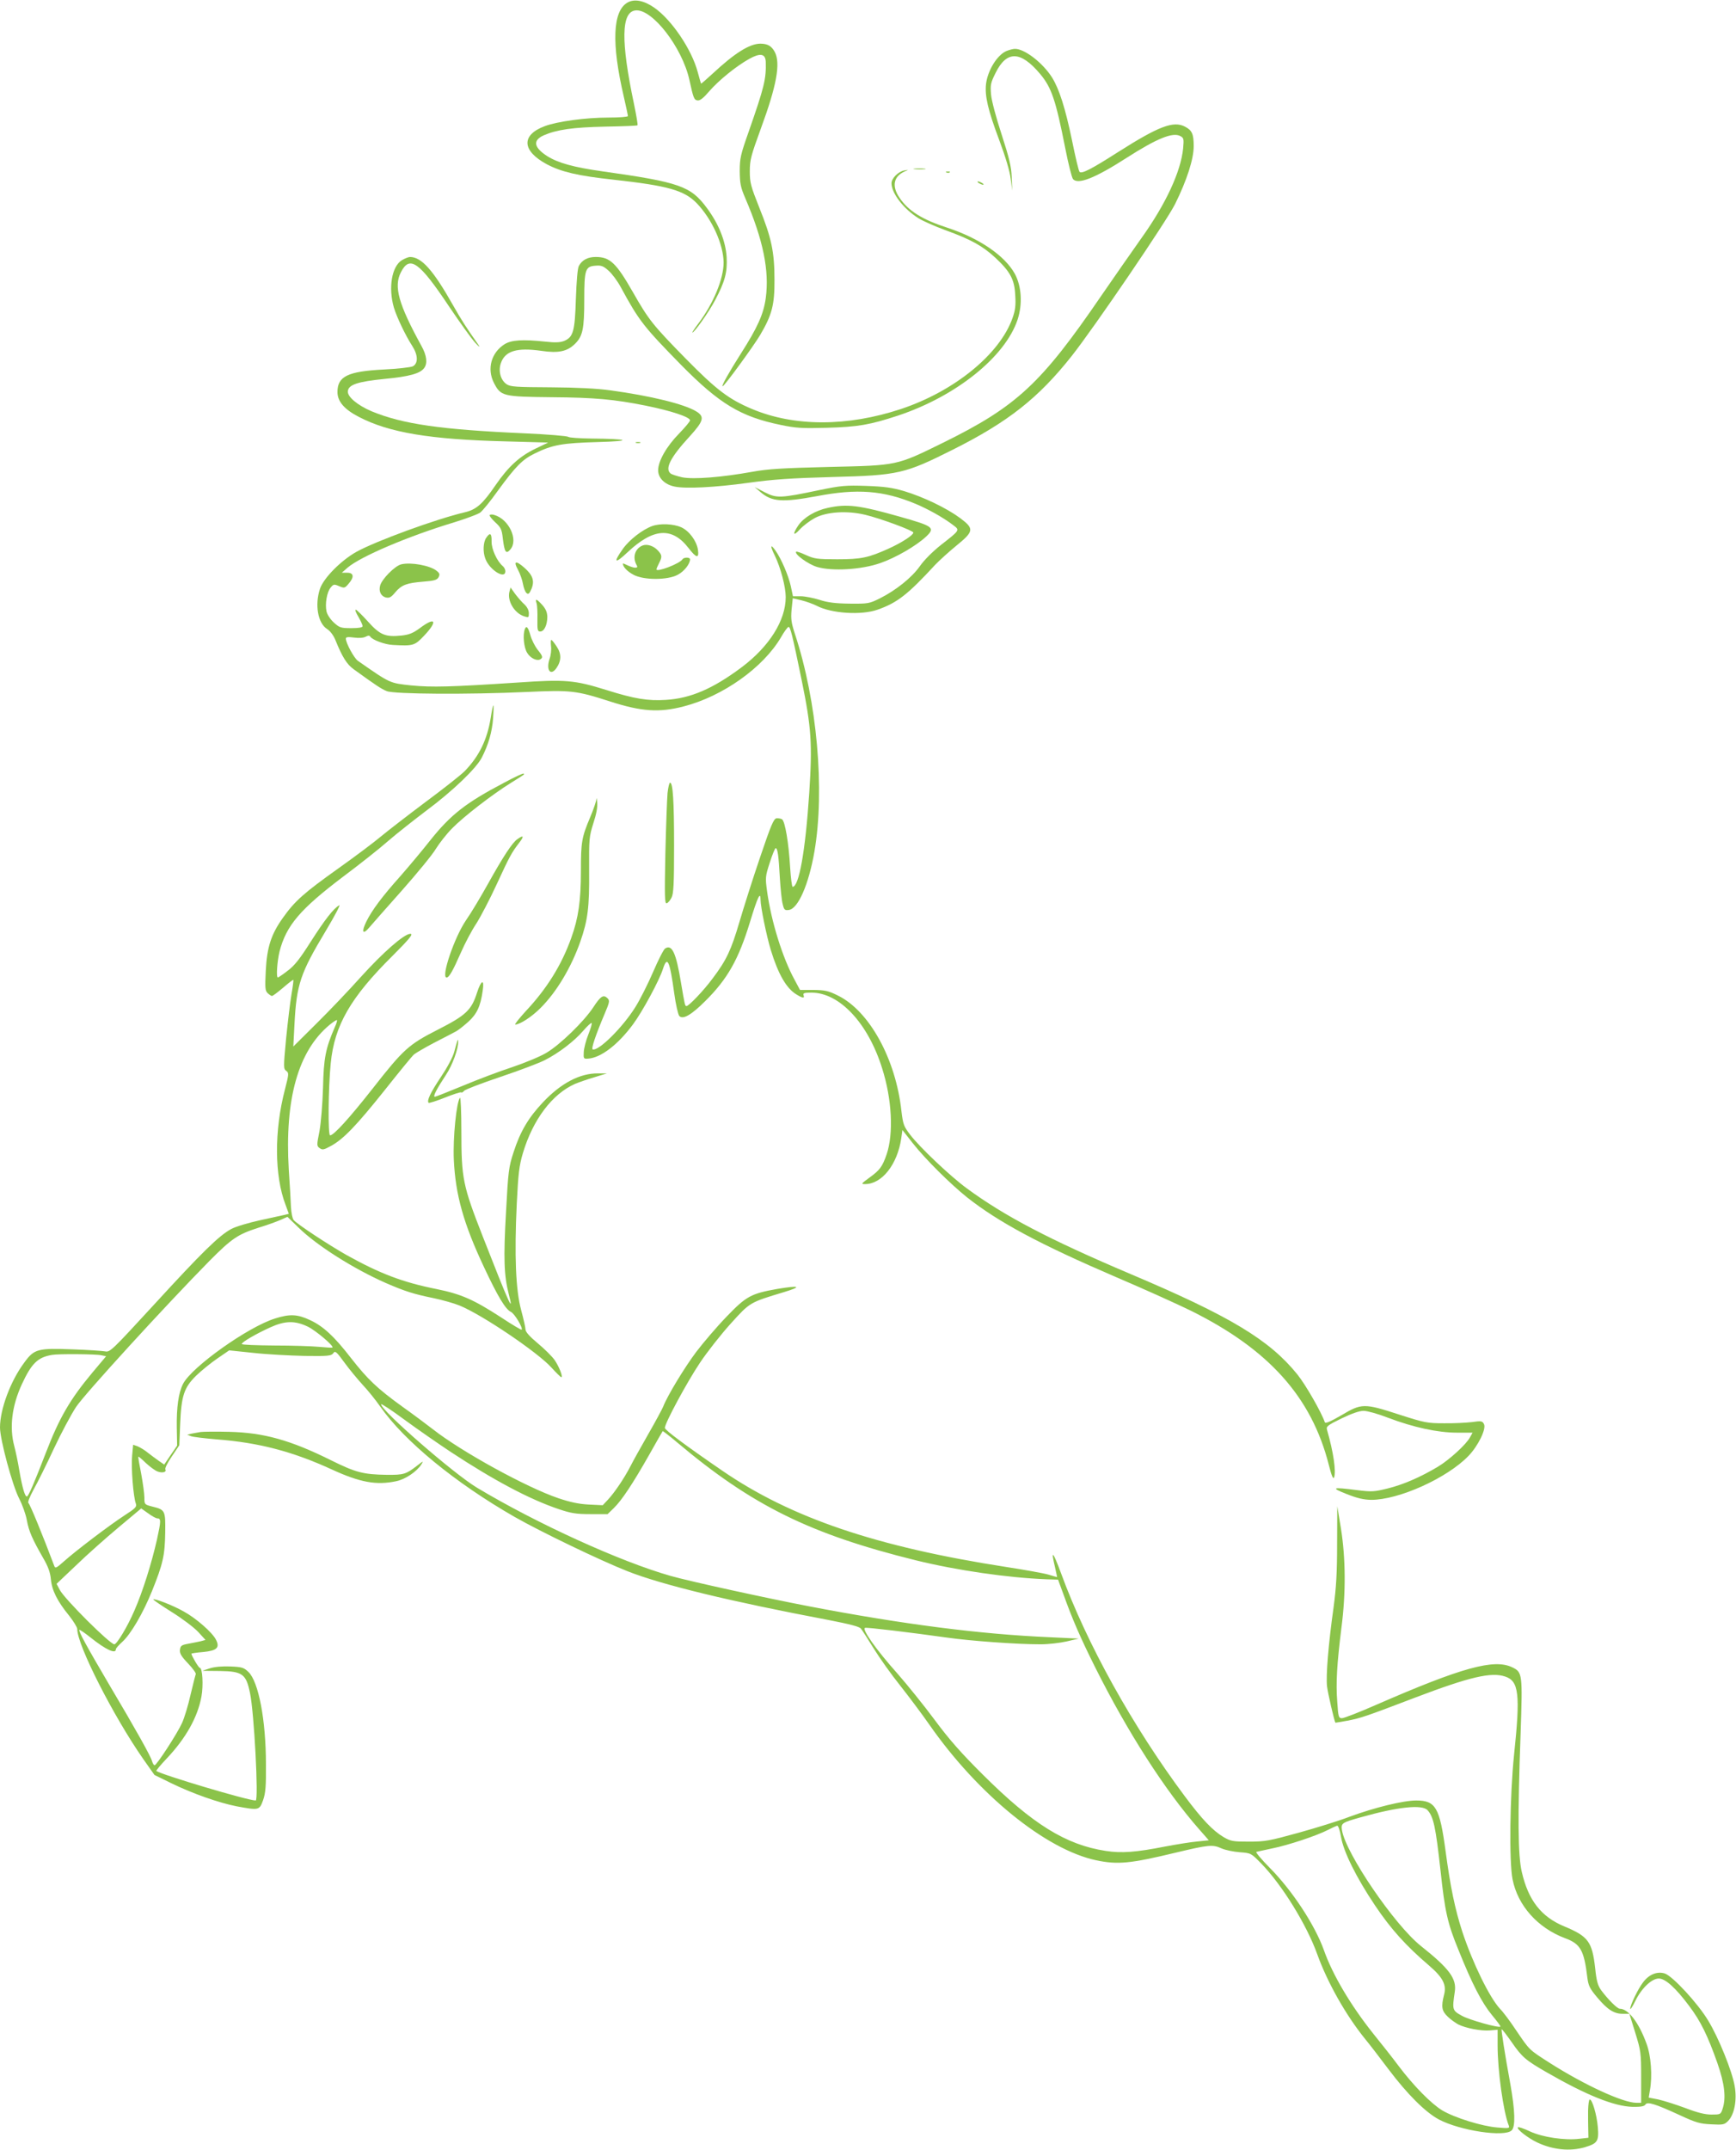 <?xml version="1.0" standalone="no"?>
<!DOCTYPE svg PUBLIC "-//W3C//DTD SVG 20010904//EN"
 "http://www.w3.org/TR/2001/REC-SVG-20010904/DTD/svg10.dtd">
<svg version="1.0" xmlns="http://www.w3.org/2000/svg"
 width="1034pt" height="1280pt" viewBox="0 0 1034 1280"
 preserveAspectRatio="xMidYMid meet">
<g transform="translate(0,1280) scale(0.1,-0.1)"
fill="#8bc34a" stroke="none">
<path d="M3738 12785 c-89 -50 -97 -243 -22 -563 13 -57 24 -108 24 -113 0 -5
-52 -9 -116 -9 -135 0 -304 -23 -379 -51 -142 -53 -137 -147 12 -227 87 -46
186 -69 398 -92 324 -36 420 -63 495 -140 91 -95 159 -245 160 -353 0 -97 -60
-243 -151 -364 -22 -29 -38 -53 -35 -53 12 0 100 125 135 192 59 111 74 167
69 257 -6 95 -47 198 -118 293 -96 130 -162 153 -623 218 -171 24 -263 50
-327 90 -81 52 -88 94 -22 124 78 34 174 48 366 52 104 2 191 5 193 8 3 2 -7
60 -21 128 -79 374 -76 548 10 556 99 10 277 -220 320 -413 24 -110 28 -120
49 -123 14 -2 35 14 68 53 58 67 162 151 239 194 66 37 97 32 99 -17 3 -102
-8 -148 -102 -417 -48 -136 -53 -158 -53 -235 1 -73 5 -95 33 -160 107 -249
144 -432 122 -595 -13 -95 -49 -175 -148 -330 -70 -110 -118 -195 -109 -195
10 0 185 240 224 306 70 119 86 179 85 329 0 165 -18 249 -91 430 -50 126 -56
147 -56 215 0 68 7 93 66 255 94 255 118 388 83 455 -19 36 -43 50 -87 50 -64
-1 -152 -56 -283 -178 -37 -34 -68 -61 -69 -60 -2 2 -10 32 -20 68 -36 136
-156 313 -260 385 -61 42 -117 53 -158 30z"/>
<path d="M5994 12496 c-55 -24 -111 -115 -121 -196 -8 -71 11 -154 79 -335 38
-102 63 -186 68 -230 l9 -70 -3 80 c-3 65 -14 112 -60 254 -32 97 -60 202 -63
237 -5 58 -3 70 27 130 66 134 149 132 265 -6 68 -81 93 -154 150 -443 18 -92
39 -175 46 -183 29 -35 131 5 319 126 181 116 275 154 320 130 21 -11 22 -17
17 -74 -14 -138 -103 -331 -250 -536 -57 -80 -163 -233 -237 -340 -359 -525
-504 -660 -945 -877 -277 -136 -268 -134 -675 -143 -281 -7 -366 -12 -459 -29
-183 -33 -349 -46 -417 -33 -31 7 -63 17 -70 23 -35 29 -1 96 115 222 82 90
89 116 39 147 -71 44 -271 93 -513 126 -80 11 -198 17 -355 18 -206 1 -239 3
-262 18 -36 24 -51 78 -35 125 25 74 96 95 242 74 101 -15 154 -4 201 43 45
45 54 89 54 261 0 180 6 199 67 203 34 3 47 -2 77 -29 20 -17 53 -61 73 -98
110 -203 137 -236 360 -464 229 -232 355 -308 593 -357 91 -19 128 -21 275
-17 186 5 258 18 425 73 345 115 637 349 711 571 30 92 24 197 -16 272 -60
109 -212 213 -405 276 -148 48 -230 100 -282 177 -48 70 -36 128 32 158 24 10
24 10 -5 5 -35 -7 -75 -47 -75 -76 0 -59 71 -152 160 -208 25 -16 97 -48 160
-71 154 -56 222 -94 298 -164 90 -84 115 -131 119 -225 4 -59 0 -89 -16 -134
-76 -216 -346 -436 -664 -542 -320 -106 -636 -106 -888 0 -138 58 -212 114
-393 298 -198 202 -222 232 -316 397 -100 175 -137 210 -222 210 -47 0 -81
-18 -100 -53 -8 -14 -14 -88 -18 -197 -6 -195 -16 -227 -70 -250 -23 -9 -52
-11 -113 -4 -133 14 -200 10 -241 -15 -80 -50 -107 -147 -64 -231 41 -79 52
-82 346 -85 256 -2 372 -13 557 -50 153 -31 265 -68 265 -88 0 -6 -29 -41 -64
-77 -75 -76 -126 -165 -126 -220 0 -46 39 -85 98 -97 65 -14 241 -5 437 22
150 21 257 28 505 35 391 10 429 19 716 163 329 165 509 307 707 557 135 171
566 804 616 905 70 141 111 268 111 345 0 72 -10 94 -52 116 -69 36 -157 2
-398 -151 -161 -103 -218 -132 -230 -118 -5 4 -25 89 -45 188 -40 192 -76 305
-119 374 -55 87 -164 171 -221 170 -11 0 -34 -6 -51 -13z"/>
<path d="M5448 11793 c18 -2 45 -2 60 0 15 2 0 4 -33 4 -33 0 -45 -2 -27 -4z"/>
<path d="M5638 11773 c7 -3 16 -2 19 1 4 3 -2 6 -13 5 -11 0 -14 -3 -6 -6z"/>
<path d="M5830 11710 c8 -5 20 -10 25 -10 6 0 3 5 -5 10 -8 5 -19 10 -25 10
-5 0 -3 -5 5 -10z"/>
<path d="M2394 11251 c-61 -37 -82 -165 -48 -282 17 -57 70 -168 109 -228 35
-54 37 -104 4 -122 -12 -6 -90 -15 -173 -19 -215 -11 -276 -41 -276 -134 0
-56 40 -103 127 -148 180 -94 426 -135 878 -146 l250 -7 -75 -36 c-96 -46
-162 -107 -238 -217 -77 -113 -115 -146 -183 -162 -171 -40 -529 -171 -645
-235 -92 -51 -196 -156 -218 -220 -32 -96 -13 -205 42 -240 19 -12 38 -38 49
-64 41 -102 69 -147 110 -176 133 -96 164 -117 197 -130 43 -18 483 -21 833
-5 260 12 294 9 495 -56 189 -61 294 -68 440 -30 233 60 474 231 580 412 18
32 38 59 44 61 11 4 23 -45 79 -317 58 -284 64 -378 45 -672 -23 -346 -61
-558 -99 -558 -4 0 -11 53 -15 118 -8 141 -30 272 -48 284 -7 4 -22 7 -33 6
-17 -3 -33 -41 -98 -233 -43 -126 -98 -300 -123 -385 -49 -166 -76 -225 -159
-335 -53 -72 -142 -165 -156 -165 -9 0 -10 4 -33 140 -29 176 -53 229 -94 203
-9 -5 -41 -68 -72 -140 -31 -72 -78 -165 -105 -208 -75 -121 -220 -265 -255
-253 -10 3 18 86 71 211 30 71 32 79 17 94 -24 23 -41 12 -84 -54 -56 -85
-198 -223 -279 -271 -38 -23 -131 -61 -205 -86 -74 -24 -206 -74 -292 -110
-87 -36 -163 -66 -168 -66 -13 0 10 45 66 130 39 58 75 158 73 200 -1 18 -3
13 -23 -61 -9 -34 -42 -95 -81 -153 -62 -93 -84 -140 -72 -152 3 -3 47 11 97
31 50 20 94 34 97 31 3 -3 11 1 17 9 6 8 103 45 216 83 113 38 232 83 265 100
81 41 175 112 229 175 24 28 47 49 50 46 3 -3 -6 -34 -20 -69 -14 -35 -26 -82
-27 -104 -2 -39 -1 -41 26 -39 76 5 178 83 268 205 56 76 156 260 178 330 26
80 40 49 67 -147 9 -66 23 -126 30 -134 21 -23 71 5 155 89 132 131 198 247
266 470 46 151 63 186 63 133 0 -42 36 -217 61 -299 44 -144 93 -229 153 -265
37 -23 50 -24 42 -4 -4 12 5 15 47 15 167 0 337 -181 421 -450 59 -185 69
-389 27 -513 -26 -75 -41 -94 -103 -139 -49 -36 -51 -38 -25 -38 100 0 192
117 215 272 l7 50 62 -79 c75 -95 222 -241 323 -322 189 -149 432 -279 890
-476 162 -69 359 -158 437 -196 469 -231 725 -516 828 -922 16 -64 26 -86 31
-74 13 35 -3 149 -42 284 -6 20 3 27 87 68 60 29 106 45 131 45 21 0 86 -18
145 -41 150 -57 296 -89 411 -89 l93 0 -15 -27 c-21 -41 -122 -134 -192 -176
-102 -61 -205 -106 -298 -129 -81 -20 -95 -21 -184 -10 -148 19 -158 15 -62
-23 63 -25 101 -34 146 -35 164 -1 453 129 581 262 57 59 107 161 92 189 -10
19 -16 20 -72 12 -34 -4 -109 -8 -167 -7 -98 0 -115 3 -267 52 -209 68 -223
67 -343 -4 -65 -38 -96 -51 -99 -42 -20 59 -114 223 -163 284 -166 206 -400
347 -993 598 -488 207 -751 345 -977 511 -98 72 -279 243 -337 319 -38 50 -42
60 -52 142 -34 310 -191 594 -377 686 -58 29 -77 33 -147 34 l-80 0 -32 60
c-72 131 -139 347 -164 527 -11 81 -11 88 16 171 15 47 31 86 35 86 12 0 18
-47 25 -176 4 -66 11 -136 17 -157 8 -34 12 -38 36 -35 55 6 119 151 153 348
63 366 16 896 -116 1295 -22 68 -25 90 -20 146 l7 67 51 -12 c29 -7 70 -22 92
-33 88 -46 266 -57 362 -23 117 41 180 90 343 267 25 26 81 77 125 113 107 87
109 102 23 166 -80 59 -217 125 -333 160 -72 21 -117 27 -225 31 -122 4 -149
2 -280 -25 -233 -49 -254 -49 -325 -13 l-60 31 35 -30 c67 -58 131 -62 336
-24 240 46 396 34 588 -46 76 -32 167 -83 224 -127 40 -30 40 -29 -74 -118
-49 -39 -100 -90 -125 -126 -48 -68 -143 -144 -239 -192 -63 -31 -69 -32 -180
-31 -86 1 -131 7 -180 23 -36 11 -86 21 -111 21 l-46 0 -13 61 c-14 63 -56
161 -91 211 -31 43 -33 29 -4 -30 35 -72 65 -187 65 -247 0 -139 -98 -295
-264 -419 -170 -127 -303 -184 -449 -193 -108 -7 -188 6 -356 59 -190 59 -243
64 -531 44 -395 -26 -506 -29 -630 -17 -130 14 -124 11 -319 147 -22 16 -71
105 -71 132 0 9 12 11 49 6 29 -4 56 -2 69 5 15 8 23 8 28 0 12 -19 87 -47
134 -49 123 -7 130 -4 187 56 82 87 67 114 -25 45 -41 -30 -64 -40 -110 -45
-96 -10 -128 3 -200 83 -35 39 -68 71 -73 71 -6 0 2 -20 16 -43 14 -24 25 -49
25 -55 0 -8 -23 -12 -67 -12 -63 0 -71 3 -104 33 -21 19 -40 48 -44 66 -10 45
2 115 24 142 17 21 21 22 51 9 31 -13 34 -12 56 14 35 40 32 66 -8 66 l-32 0
34 30 c78 67 363 188 635 270 71 22 141 48 155 58 14 10 62 69 106 131 105
144 145 185 219 221 106 52 164 62 375 68 215 6 190 19 -40 21 -70 1 -130 5
-135 10 -6 5 -122 15 -260 21 -500 22 -727 55 -911 131 -85 36 -147 88 -142
121 5 38 59 56 219 72 147 14 211 32 235 64 22 28 16 76 -16 133 -136 248
-166 353 -122 438 52 103 109 63 287 -204 63 -93 132 -190 155 -215 23 -25 32
-31 21 -15 -72 102 -103 150 -151 235 -119 211 -189 290 -258 290 -9 0 -31 -9
-48 -19z"/>
<path d="M3788 10163 c6 -2 18 -2 25 0 6 3 1 5 -13 5 -14 0 -19 -2 -12 -5z"/>
<path d="M4930 9776 c-72 -15 -143 -57 -175 -104 -36 -53 -31 -68 9 -24 19 21
59 51 88 67 70 38 193 46 301 20 89 -21 287 -94 287 -106 0 -15 -66 -58 -142
-93 -125 -57 -168 -66 -312 -66 -119 0 -136 3 -185 25 -30 14 -56 23 -59 20
-13 -13 73 -76 126 -91 89 -26 262 -16 374 23 93 32 215 103 274 158 56 53 44
62 -154 118 -248 70 -317 78 -432 53z"/>
<path d="M2917 9734 c-4 -4 11 -23 32 -43 35 -32 40 -43 46 -98 10 -81 19 -95
45 -64 49 57 -9 180 -96 205 -11 4 -23 3 -27 0z"/>
<path d="M3885 9668 c-58 -21 -136 -81 -175 -136 -60 -84 -48 -92 28 -20 153
144 265 152 363 25 47 -61 64 -64 56 -9 -9 53 -52 111 -100 133 -46 20 -124
24 -172 7z"/>
<path d="M2896 9598 c-18 -26 -21 -84 -5 -125 25 -67 119 -125 119 -74 0 10
-7 24 -16 31 -34 29 -67 101 -66 146 1 49 -9 56 -32 22z"/>
<path d="M3830 9553 c-46 -16 -64 -68 -40 -114 9 -15 7 -19 -7 -19 -10 0 -30
7 -45 14 -16 8 -28 13 -28 10 0 -19 27 -47 63 -66 61 -33 203 -33 264 0 38 20
73 64 73 92 0 13 -37 13 -45 0 -16 -26 -155 -79 -155 -60 0 4 7 21 15 36 20
39 19 49 -7 77 -24 26 -62 39 -88 30z"/>
<path d="M2390 9440 c-38 -9 -116 -88 -126 -127 -9 -34 5 -62 33 -70 22 -5 32
0 57 30 38 45 69 56 168 64 65 5 81 10 90 26 9 17 7 24 -12 39 -39 31 -152 52
-210 38z"/>
<path d="M3085 9408 c13 -24 26 -62 30 -85 4 -23 13 -47 21 -54 11 -9 17 -5
30 26 19 47 7 81 -43 125 -51 45 -67 40 -38 -12z"/>
<path d="M3034 9276 c-13 -54 29 -125 86 -145 29 -9 30 -9 30 18 0 17 -10 37
-26 52 -15 13 -39 41 -55 62 l-28 39 -7 -26z"/>
<path d="M3196 9208 c4 -13 6 -56 5 -95 -1 -65 1 -73 17 -73 23 0 42 39 42 88
-1 27 -9 46 -30 70 -35 38 -44 40 -34 10z"/>
<path d="M3126 9054 c-13 -34 -6 -110 14 -141 19 -32 59 -51 79 -38 16 10 14
19 -18 58 -15 20 -34 57 -41 82 -14 51 -25 63 -34 39z"/>
<path d="M3282 8953 c3 -21 -1 -56 -9 -77 -22 -66 7 -103 41 -54 30 43 31 85
2 128 -14 22 -29 40 -32 40 -4 0 -4 -17 -2 -37z"/>
<path d="M2923 8527 c-21 -131 -69 -229 -154 -317 -22 -23 -129 -107 -237
-187 -108 -81 -227 -173 -264 -204 -38 -32 -152 -118 -255 -191 -202 -144
-257 -192 -329 -294 -69 -97 -94 -174 -101 -314 -5 -101 -4 -118 11 -133 10
-9 21 -17 26 -17 5 0 34 22 66 49 32 28 60 49 61 47 2 -2 -3 -41 -11 -87 -8
-46 -22 -165 -32 -263 -16 -171 -16 -180 1 -192 16 -12 16 -18 -8 -111 -64
-245 -63 -513 4 -687 10 -28 19 -52 19 -52 0 -2 -4 -3 -170 -39 -69 -15 -146
-38 -172 -52 -73 -39 -174 -138 -459 -449 -253 -275 -264 -286 -293 -280 -17
3 -103 9 -191 12 -210 8 -231 3 -290 -78 -83 -111 -145 -279 -145 -387 0 -72
74 -346 114 -423 19 -37 40 -95 46 -130 12 -65 32 -111 98 -226 28 -48 41 -83
45 -124 6 -67 38 -131 109 -218 26 -33 48 -69 48 -79 0 -96 214 -517 393 -774
l67 -95 102 -50 c128 -62 282 -116 389 -137 131 -24 134 -24 156 37 15 43 18
83 17 213 0 264 -44 492 -104 550 -28 27 -39 30 -108 33 -48 2 -94 -2 -122
-11 l-45 -15 105 -1 c134 -2 156 -18 179 -131 25 -117 52 -640 34 -640 -48 0
-563 154 -592 176 -2 2 25 35 61 73 115 121 186 248 208 371 12 65 6 170 -10
170 -7 0 -50 73 -50 84 0 2 31 7 70 10 82 8 101 26 76 74 -22 43 -118 127
-191 167 -65 37 -174 79 -182 72 -2 -2 48 -36 110 -75 63 -39 134 -93 158
-119 l43 -47 -29 -8 c-17 -4 -50 -10 -75 -15 -39 -7 -45 -12 -48 -35 -3 -22 8
-40 48 -82 29 -30 49 -59 46 -64 -2 -4 -16 -59 -31 -122 -14 -63 -37 -139 -51
-169 -29 -64 -151 -251 -163 -251 -5 0 -11 10 -15 23 -7 29 -98 191 -257 459
-134 228 -183 317 -176 324 2 2 33 -19 68 -47 89 -71 149 -99 149 -69 0 6 17
25 38 44 51 46 124 171 177 302 65 161 77 213 79 347 2 134 0 138 -77 157 -47
12 -47 13 -47 54 0 22 -9 86 -19 141 -11 55 -19 101 -17 102 1 2 22 -15 45
-38 24 -22 55 -45 69 -50 29 -11 56 -4 47 12 -4 6 13 41 38 77 l45 67 5 125
c7 170 23 218 95 289 32 31 89 77 127 103 l70 48 144 -15 c80 -9 216 -16 304
-18 142 -2 160 0 172 16 11 16 18 11 66 -55 29 -40 79 -100 109 -133 31 -33
78 -91 105 -130 144 -206 447 -454 799 -656 156 -89 507 -258 671 -323 206
-82 616 -181 1198 -291 133 -26 186 -40 195 -52 8 -10 42 -63 76 -118 34 -55
104 -154 157 -220 52 -66 131 -171 174 -233 290 -416 693 -744 994 -808 129
-27 202 -20 476 46 193 46 218 49 270 25 22 -10 71 -20 108 -23 68 -5 68 -5
128 -66 125 -128 272 -366 335 -542 61 -169 170 -362 285 -504 25 -30 87 -111
139 -180 113 -150 220 -256 300 -299 126 -67 392 -107 434 -65 23 23 20 117
-8 275 -34 185 -55 323 -52 327 2 2 29 -33 60 -77 62 -90 84 -108 211 -181
233 -134 399 -201 508 -204 49 -1 70 3 77 13 11 20 58 5 204 -62 97 -45 121
-52 188 -55 71 -4 79 -2 101 20 37 38 54 123 39 208 -15 88 -95 287 -158 390
-61 102 -211 264 -258 280 -45 14 -94 -5 -129 -52 -30 -38 -77 -136 -77 -158
0 -8 14 13 30 46 37 76 98 134 140 134 39 0 100 -55 180 -162 69 -91 111 -177
169 -341 44 -126 53 -210 30 -276 -10 -30 -13 -31 -65 -31 -38 0 -83 11 -156
39 -57 21 -129 44 -161 51 l-57 11 7 42 c16 85 7 208 -20 279 -46 127 -109
208 -159 208 -15 0 -70 55 -111 110 -20 28 -28 54 -36 133 -18 156 -41 188
-183 247 -138 57 -215 155 -254 325 -23 96 -25 327 -7 825 12 354 11 364 -50
393 -108 52 -300 -1 -807 -222 -102 -45 -195 -81 -207 -81 -20 0 -22 7 -28 97
-9 112 -2 226 25 443 27 208 25 412 -3 589 l-22 133 -1 -223 c0 -172 -5 -260
-21 -379 -31 -221 -46 -406 -39 -470 5 -42 43 -206 50 -217 1 0 33 5 71 12 83
16 111 26 405 138 324 123 452 153 535 125 82 -27 91 -105 53 -466 -25 -243
-30 -634 -9 -741 31 -157 150 -290 313 -351 92 -34 113 -71 133 -238 6 -45 15
-63 57 -113 61 -73 100 -99 153 -99 l40 0 35 -113 c33 -107 35 -119 35 -264
l0 -153 -28 0 c-80 0 -309 106 -514 236 -129 83 -120 74 -205 199 -33 50 -75
106 -94 125 -62 67 -162 271 -224 458 -44 136 -71 266 -100 482 -35 259 -59
300 -175 300 -77 0 -249 -42 -400 -98 -60 -23 -195 -65 -300 -94 -174 -48
-199 -53 -295 -53 -96 0 -109 2 -152 27 -65 39 -128 105 -231 243 -309 414
-583 906 -738 1330 -48 130 -61 142 -35 33 7 -32 13 -58 12 -58 -2 0 -25 7
-52 15 -27 8 -139 28 -249 45 -775 120 -1285 293 -1695 575 -216 148 -339 240
-340 253 -1 27 133 275 209 388 44 66 127 171 184 234 115 127 112 125 317
187 110 33 93 41 -39 19 -158 -28 -186 -43 -305 -167 -58 -60 -138 -154 -179
-208 -70 -93 -173 -263 -197 -326 -6 -15 -46 -89 -89 -164 -43 -75 -91 -161
-106 -191 -35 -68 -93 -155 -134 -199 l-31 -33 -83 4 c-59 3 -111 14 -182 38
-189 64 -575 276 -745 409 -36 28 -119 90 -185 137 -148 107 -205 161 -305
289 -99 128 -165 189 -243 225 -74 35 -120 38 -208 10 -160 -49 -498 -289
-549 -390 -27 -53 -39 -140 -37 -261 l2 -106 -39 -57 -38 -56 -32 22 c-17 12
-47 34 -66 49 -19 16 -47 32 -61 38 l-26 9 -6 -65 c-7 -67 7 -246 22 -285 7
-19 -1 -28 -68 -71 -92 -60 -292 -212 -361 -274 -44 -39 -51 -43 -57 -26 -67
179 -145 368 -153 373 -7 4 5 34 30 81 23 41 77 149 120 242 43 92 103 204
133 250 52 78 531 602 795 870 132 133 169 158 291 197 53 16 113 38 135 48
l38 17 67 -65 c108 -106 328 -245 519 -329 113 -49 166 -66 284 -90 53 -11
123 -31 155 -44 133 -54 465 -278 547 -369 29 -32 56 -58 59 -58 12 0 -13 64
-40 103 -15 21 -60 66 -100 99 -48 40 -73 68 -73 82 0 11 -12 64 -26 116 -32
118 -41 323 -26 635 9 178 14 223 36 298 60 201 175 354 312 414 22 9 73 27
114 39 l75 23 -51 0 c-109 2 -223 -58 -331 -173 -85 -90 -135 -174 -174 -296
-29 -88 -32 -113 -45 -355 -16 -278 -12 -380 16 -489 34 -129 1 -56 -155 343
-118 302 -127 343 -127 625 0 114 -4 204 -8 200 -21 -22 -43 -239 -37 -369 10
-210 58 -381 180 -640 82 -175 128 -251 160 -266 22 -10 73 -96 64 -106 -3 -2
-57 30 -122 73 -165 107 -238 139 -385 169 -201 40 -337 92 -535 202 -108 61
-295 184 -316 209 -7 8 -14 43 -16 77 -1 34 -7 134 -13 223 -25 421 56 707
243 862 22 18 42 31 44 28 2 -2 -3 -21 -13 -42 -55 -127 -66 -184 -70 -359 -3
-99 -12 -207 -21 -259 -17 -85 -17 -89 1 -102 17 -12 25 -10 67 13 74 40 151
120 321 333 85 107 163 203 174 212 11 9 64 40 119 69 55 28 112 58 127 66 15
7 49 34 77 59 52 47 73 93 86 185 11 73 -9 65 -34 -12 -33 -104 -67 -135 -234
-220 -173 -88 -204 -116 -388 -351 -137 -174 -231 -278 -253 -278 -13 0 -11
284 4 430 22 225 118 391 367 638 100 100 127 132 107 132 -37 0 -163 -111
-295 -257 -68 -76 -186 -200 -263 -276 l-139 -138 7 133 c12 236 35 304 186
555 54 90 90 159 81 153 -33 -17 -86 -85 -171 -218 -64 -101 -96 -142 -137
-172 -28 -22 -55 -40 -58 -40 -11 0 -4 98 10 155 40 155 123 252 381 447 95
71 214 165 265 210 52 45 155 126 229 182 155 115 297 251 330 316 39 76 61
152 67 233 3 42 4 77 2 77 -3 0 -10 -33 -16 -73z m-1089 -3626 c47 -23 156
-115 146 -124 -3 -2 -39 0 -80 4 -41 4 -162 8 -267 8 -106 1 -193 4 -193 9 0
11 84 60 170 99 88 40 147 41 224 4z m-1231 -170 l29 -6 -84 -100 c-131 -157
-195 -267 -275 -475 -71 -184 -104 -260 -113 -260 -12 0 -27 52 -45 155 -8 50
-22 115 -30 145 -30 112 -14 240 45 368 58 125 95 161 180 175 39 7 262 5 293
-2z m2082 -576 c257 -169 469 -282 645 -341 72 -24 101 -29 187 -29 l102 0 36
35 c48 46 115 148 211 317 43 76 79 140 81 142 1 2 40 -28 85 -66 446 -376
792 -547 1423 -703 244 -60 548 -104 779 -113 l68 -2 33 -90 c52 -145 99 -254
189 -434 193 -385 415 -731 618 -962 l58 -66 -68 -7 c-37 -3 -123 -17 -192
-30 -172 -34 -260 -41 -355 -26 -236 36 -435 159 -731 454 -129 128 -201 210
-287 326 -63 85 -163 209 -221 275 -127 142 -216 268 -193 273 16 3 259 -26
487 -58 140 -20 415 -40 558 -40 46 0 115 8 155 17 l72 17 -170 8 c-417 18
-876 77 -1435 184 -246 47 -713 149 -825 181 -300 85 -798 312 -1155 526 -138
83 -570 459 -570 496 0 6 62 -35 138 -91 75 -55 200 -142 277 -193z m-1749
-395 c24 0 23 -16 -1 -126 -32 -142 -86 -313 -134 -422 -40 -94 -105 -202
-120 -202 -26 0 -297 270 -325 324 l-19 36 117 111 c64 62 178 163 252 225
l135 113 41 -29 c23 -17 47 -30 54 -30z m7567 -1738 c35 -39 48 -97 77 -359
26 -244 42 -315 107 -473 81 -202 139 -314 199 -387 30 -36 53 -67 51 -69 -9
-10 -188 40 -231 65 -56 31 -57 35 -41 142 12 78 -32 138 -202 273 -157 125
-447 550 -470 689 -6 42 -2 45 112 77 220 62 366 78 398 42z m-516 -157 c15
-90 91 -243 203 -410 94 -140 183 -239 321 -357 84 -72 106 -116 90 -175 -18
-71 -14 -96 22 -130 17 -17 46 -37 62 -46 46 -23 136 -40 188 -36 l47 4 0 -93
c0 -149 34 -395 66 -476 7 -18 3 -19 -67 -13 -91 7 -255 58 -329 102 -66 40
-172 148 -260 265 -35 47 -103 133 -150 191 -134 168 -243 351 -295 499 -53
148 -188 354 -321 488 -51 51 -87 95 -81 96 7 2 50 11 96 21 94 19 263 75 331
110 25 13 50 24 55 25 6 0 16 -29 22 -65z"/>
<path d="M3003 8140 c-229 -120 -319 -191 -441 -344 -48 -61 -127 -155 -176
-211 -111 -124 -171 -205 -204 -272 -30 -61 -22 -81 15 -38 14 17 102 116 195
221 93 105 185 217 204 250 20 32 63 88 97 122 68 70 242 204 352 272 84 52
79 49 74 54 -3 3 -55 -21 -116 -54z"/>
<path d="M3976 8078 c-3 -35 -9 -197 -13 -362 -5 -254 -4 -298 8 -294 8 2 21
18 29 34 12 24 15 80 15 309 0 268 -7 375 -24 375 -5 0 -11 -28 -15 -62z"/>
<path d="M3552 8041 c-1 -13 -17 -60 -36 -105 -51 -121 -56 -147 -56 -322 0
-178 -15 -280 -57 -397 -58 -163 -146 -304 -273 -439 -39 -43 -67 -78 -61 -78
28 0 100 47 152 100 95 95 182 241 236 395 44 126 54 204 52 420 -1 192 0 203
25 283 18 54 26 97 23 125 -2 23 -4 31 -5 18z"/>
<path d="M3082 7804 c-31 -21 -85 -104 -177 -269 -43 -77 -101 -174 -130 -215
-69 -102 -150 -340 -115 -340 15 0 37 39 85 148 24 55 65 133 92 173 26 41 81
146 121 233 78 169 89 189 135 249 30 39 26 47 -11 21z"/>
<path d="M1195 4274 c-16 -3 -41 -7 -55 -10 l-25 -6 23 -9 c13 -5 82 -13 153
-19 249 -19 452 -72 685 -179 170 -78 266 -95 384 -70 54 11 122 57 149 99 15
23 13 23 -24 -6 -67 -52 -81 -56 -182 -55 -139 2 -185 14 -332 87 -242 120
-400 164 -606 169 -77 2 -153 1 -170 -1z"/>
<path d="M9459 233 c0 -38 0 -89 1 -114 l1 -47 -53 -6 c-87 -11 -221 9 -296
44 -36 17 -68 28 -71 24 -10 -10 60 -64 115 -90 93 -44 195 -54 282 -29 77 23
86 36 79 120 -6 73 -33 165 -48 165 -5 0 -9 -30 -10 -67z"/>
</g>
</svg>
